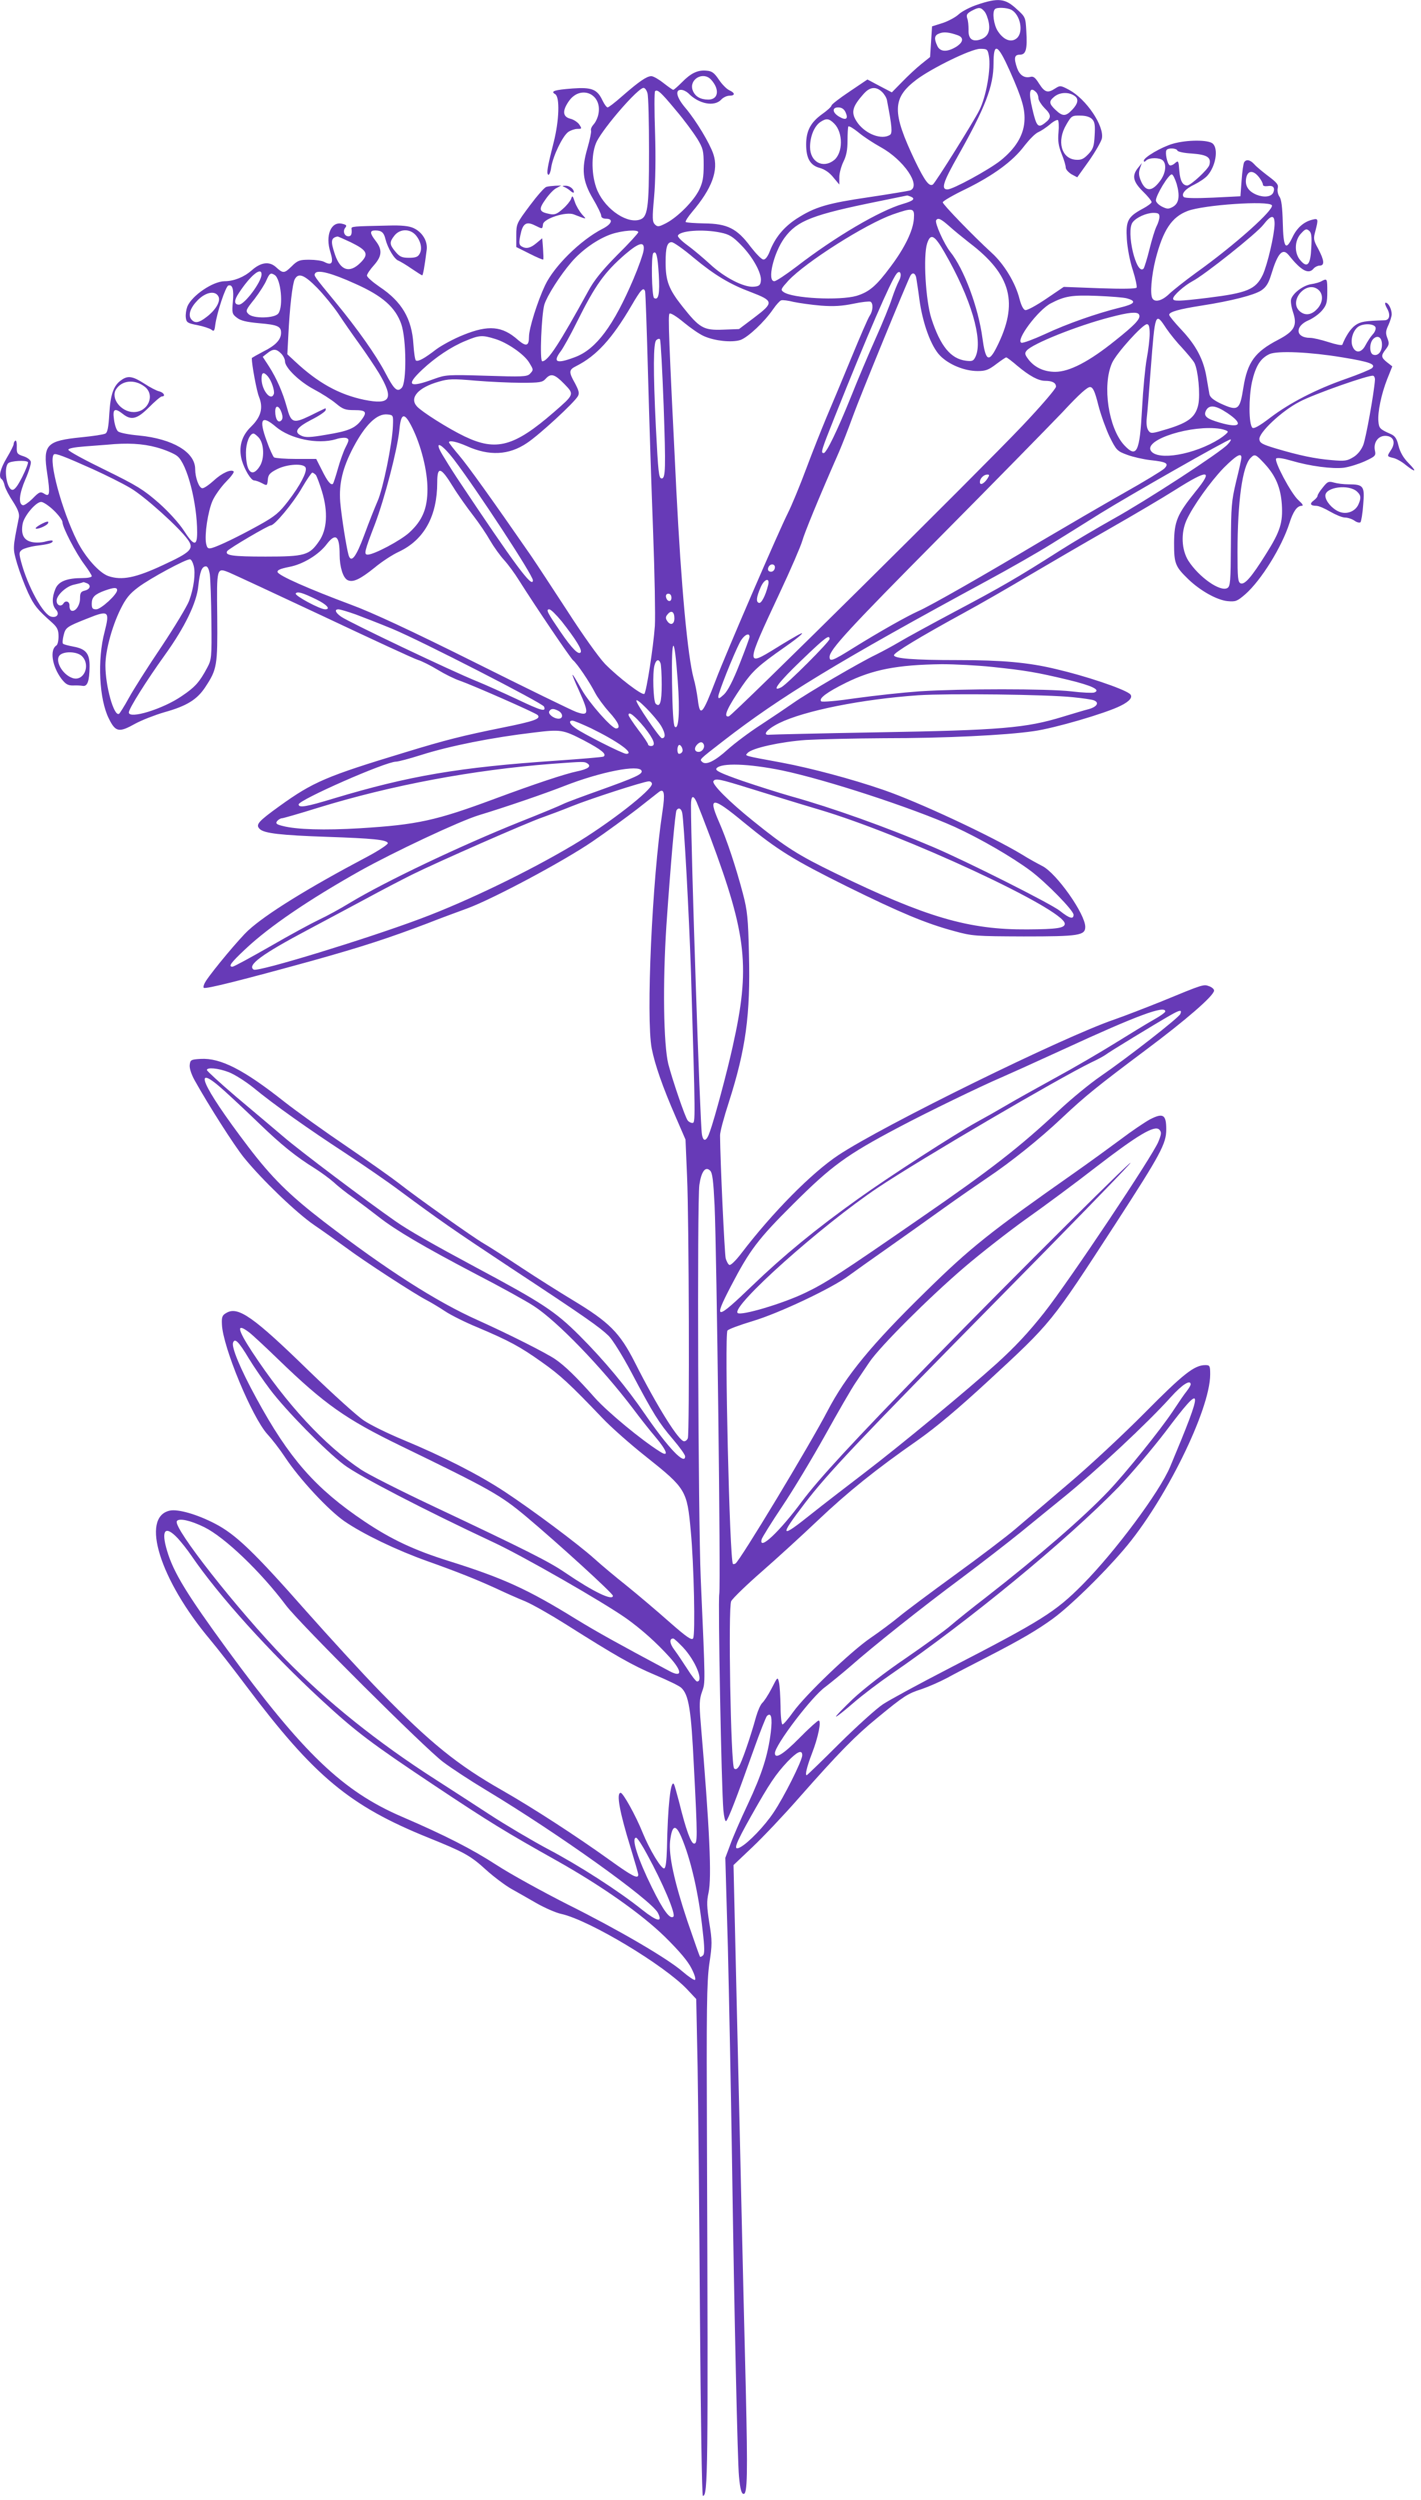 <?xml version="1.0" standalone="no"?>
<!DOCTYPE svg PUBLIC "-//W3C//DTD SVG 20010904//EN"
 "http://www.w3.org/TR/2001/REC-SVG-20010904/DTD/svg10.dtd">
<svg version="1.0" xmlns="http://www.w3.org/2000/svg"
 width="728pt" height="1280pt" viewBox="0 0 728 1280"
 preserveAspectRatio="xMidYMid meet">
<g transform="translate(0,1280) scale(0.1,-0.1)"
fill="#673ab7" stroke="none">
<path d="M5007 12776 c-37 -12 -80 -35 -95 -49 -16 -15 -53 -35 -83 -45 l-54
-17 -5 -79 -5 -78 -45 -36 c-25 -20 -69 -61 -98 -91 l-53 -54 -63 33 -62 33
-92 -62 c-51 -34 -92 -66 -92 -71 0 -6 -22 -26 -49 -45 -58 -42 -81 -85 -81
-155 0 -71 21 -107 70 -120 25 -7 50 -24 69 -48 l31 -37 0 38 c0 21 10 56 21
79 15 30 21 60 21 107 0 36 2 69 4 73 3 5 26 -9 52 -30 26 -22 77 -55 113 -75
119 -65 210 -199 152 -222 -10 -3 -106 -19 -213 -35 -212 -31 -276 -50 -369
-110 -66 -43 -110 -97 -137 -166 -10 -27 -23 -44 -33 -43 -9 0 -38 30 -66 66
-69 93 -119 118 -237 119 -49 1 -91 4 -95 7 -3 4 12 27 33 52 102 120 136 213
109 295 -19 57 -89 173 -144 238 -45 53 -54 92 -22 92 11 0 27 -8 37 -17 54
-56 134 -71 169 -33 10 11 29 20 42 20 30 0 30 14 -1 28 -13 6 -37 30 -53 54
-23 34 -35 44 -62 46 -45 5 -81 -12 -127 -59 -21 -21 -41 -39 -45 -39 -3 0
-26 16 -50 35 -24 19 -52 35 -62 35 -24 0 -64 -28 -149 -102 -36 -32 -70 -58
-75 -58 -5 0 -17 16 -26 35 -27 58 -55 69 -153 62 -92 -7 -116 -14 -90 -29 25
-14 21 -136 -8 -249 -32 -126 -37 -157 -27 -164 5 -2 12 15 15 38 9 58 58 160
87 181 13 9 34 16 47 16 23 0 24 1 10 22 -8 12 -29 26 -46 30 -39 10 -42 40
-9 88 59 88 173 41 153 -63 -3 -18 -14 -42 -24 -53 -10 -11 -17 -25 -14 -33 2
-7 -6 -47 -18 -88 -32 -109 -26 -170 28 -261 23 -39 42 -78 42 -86 0 -10 9
-16 25 -16 39 0 30 -27 -17 -51 -112 -57 -249 -191 -296 -291 -39 -83 -82
-220 -82 -263 0 -48 -15 -51 -57 -15 -80 71 -151 77 -279 25 -48 -19 -109 -52
-138 -73 -61 -47 -93 -65 -105 -58 -5 3 -10 41 -13 83 -8 131 -59 218 -173
294 -35 24 -65 50 -65 58 0 7 16 31 35 52 42 47 45 80 10 125 -31 40 -32 54
-2 54 32 0 44 -11 52 -45 11 -45 46 -104 67 -110 9 -4 40 -22 67 -41 28 -19
52 -34 54 -34 4 0 12 43 23 130 6 45 -22 91 -67 112 -24 11 -62 15 -129 13
-183 -4 -191 -4 -189 -17 3 -27 -2 -38 -16 -38 -21 0 -30 27 -16 44 9 11 6 15
-15 20 -58 15 -89 -60 -61 -146 17 -55 7 -70 -32 -49 -11 6 -45 11 -76 11 -50
0 -60 -3 -92 -35 -37 -36 -43 -36 -80 -2 -34 30 -77 24 -123 -17 -38 -34 -91
-56 -140 -56 -60 -1 -166 -73 -190 -129 -6 -16 -10 -41 -8 -57 3 -25 8 -29 60
-39 31 -6 63 -17 71 -23 13 -11 16 -7 20 25 8 61 53 197 67 201 21 7 29 -20
23 -83 -5 -58 -4 -63 21 -82 19 -15 48 -22 113 -28 95 -8 113 -16 113 -49 0
-35 -28 -65 -91 -96 -32 -17 -59 -32 -59 -34 0 -34 25 -169 37 -198 23 -57 10
-103 -41 -153 -49 -47 -65 -106 -47 -172 14 -48 47 -103 63 -103 7 0 25 -6 40
-14 26 -14 27 -14 30 17 2 27 11 36 48 55 52 26 137 31 146 7 8 -21 -27 -89
-89 -170 -46 -60 -67 -78 -148 -123 -106 -59 -210 -109 -244 -118 -19 -5 -24
-1 -29 23 -9 43 9 164 33 219 12 27 43 70 68 96 26 26 44 50 40 54 -13 13 -60
-8 -101 -46 -24 -22 -50 -40 -59 -40 -17 0 -37 54 -37 98 0 87 -115 155 -288
172 -55 5 -101 14 -108 22 -8 7 -17 35 -20 61 -8 54 4 60 46 27 43 -34 73 -26
134 35 30 30 59 55 65 55 21 0 11 20 -13 26 -14 3 -48 21 -77 40 -59 38 -84
42 -117 18 -40 -27 -56 -73 -62 -173 -4 -69 -9 -96 -20 -101 -8 -5 -63 -13
-122 -19 -180 -18 -199 -37 -176 -186 15 -100 13 -120 -12 -105 -23 15 -28 13
-66 -26 -20 -19 -41 -33 -47 -31 -24 7 -18 60 13 132 18 40 30 81 28 90 -1 10
-19 23 -38 29 -32 10 -35 15 -34 48 1 21 -3 35 -7 32 -5 -3 -9 -11 -9 -18 0
-7 -16 -38 -35 -70 -34 -57 -44 -99 -26 -110 5 -3 12 -18 15 -33 4 -16 23 -52
43 -82 25 -39 33 -61 30 -80 -33 -166 -32 -156 -9 -238 13 -43 38 -109 56
-148 31 -66 46 -85 124 -154 26 -24 32 -37 32 -70 0 -22 -5 -43 -11 -46 -35
-22 -22 -107 26 -171 21 -27 33 -34 58 -34 18 1 41 0 51 -2 24 -4 34 24 35 98
1 67 -18 91 -82 103 -26 5 -51 11 -54 15 -4 3 -2 23 3 43 10 40 15 44 124 87
107 43 113 37 86 -69 -38 -143 -28 -346 22 -445 34 -69 52 -72 134 -26 35 19
102 45 150 59 115 32 168 65 210 129 60 91 63 109 61 361 -3 252 -3 251 60
226 17 -7 235 -108 482 -224 248 -117 466 -218 486 -224 20 -6 66 -29 102 -51
36 -22 87 -47 114 -56 61 -21 385 -163 397 -175 20 -19 -17 -32 -176 -64 -208
-42 -295 -64 -498 -126 -409 -124 -475 -152 -650 -278 -108 -78 -122 -94 -99
-116 22 -22 109 -32 346 -40 233 -8 305 -15 310 -32 2 -6 -44 -37 -104 -69
-305 -161 -521 -295 -611 -378 -44 -40 -181 -204 -217 -259 -10 -15 -15 -31
-11 -35 8 -8 198 40 557 139 254 71 389 115 589 191 63 25 156 59 205 77 130
48 489 239 640 342 72 49 174 124 229 166 54 43 105 82 112 88 27 20 32 -8 18
-100 -53 -346 -85 -1058 -55 -1214 16 -82 56 -197 121 -346 l52 -120 8 -190
c10 -216 13 -1315 4 -1339 -3 -9 -12 -16 -19 -16 -27 0 -139 179 -254 407 -76
149 -130 203 -312 313 -68 41 -189 117 -269 170 -80 53 -166 108 -192 123 -54
31 -344 237 -433 307 -33 26 -153 111 -266 188 -114 77 -259 181 -324 232
-205 162 -325 224 -427 218 -50 -3 -53 -5 -56 -31 -2 -16 8 -48 26 -80 71
-127 199 -328 250 -392 90 -112 271 -286 362 -348 47 -32 121 -85 165 -117 88
-66 351 -237 412 -268 21 -11 63 -36 93 -56 30 -20 104 -57 165 -82 163 -69
219 -99 330 -178 95 -67 142 -110 315 -291 41 -43 138 -129 215 -190 210 -167
215 -175 234 -385 16 -165 24 -533 12 -549 -7 -12 -33 6 -123 85 -62 55 -160
138 -217 184 -58 46 -132 108 -165 138 -87 78 -321 252 -459 343 -135 89 -318
182 -523 267 -77 32 -167 76 -199 98 -33 21 -161 137 -284 256 -282 275 -361
330 -420 296 -22 -12 -26 -21 -24 -59 4 -115 155 -478 234 -564 24 -26 64 -78
89 -116 74 -112 221 -270 304 -328 96 -66 266 -148 426 -205 152 -54 250 -93
355 -141 44 -21 110 -50 147 -65 37 -16 129 -68 205 -116 258 -163 342 -211
458 -260 64 -27 125 -56 135 -66 39 -36 51 -112 65 -403 19 -366 19 -395 1
-395 -16 0 -42 72 -76 210 -12 46 -24 89 -27 94 -17 27 -32 -113 -36 -328 -2
-64 -6 -101 -14 -103 -14 -5 -75 95 -111 184 -35 87 -100 203 -112 203 -24 0
-5 -101 51 -282 21 -69 39 -131 39 -137 0 -24 -31 -8 -141 71 -178 128 -401
272 -555 360 -229 130 -368 242 -626 506 -90 92 -260 278 -379 412 -269 305
-361 393 -467 448 -92 48 -190 76 -232 67 -151 -33 -51 -354 206 -660 37 -44
121 -152 187 -240 347 -461 528 -612 932 -775 183 -74 215 -91 297 -166 40
-36 98 -79 128 -96 30 -17 89 -50 130 -74 41 -23 97 -48 125 -54 145 -32 531
-264 647 -388 l45 -48 7 -345 c3 -189 9 -761 12 -1271 4 -511 10 -928 15 -928
26 0 27 112 21 1800 -3 698 -1 831 12 924 15 99 15 118 0 210 -13 83 -14 110
-4 154 17 78 6 323 -40 870 -8 95 -7 122 7 160 17 50 17 31 -7 582 -13 301
-19 1929 -7 2013 10 68 31 97 55 73 12 -11 17 -53 23 -178 11 -243 32 -1943
24 -1990 -7 -41 11 -989 21 -1106 3 -34 9 -60 14 -57 10 6 56 125 139 359 33
93 65 174 70 179 22 22 29 -8 20 -83 -15 -119 -45 -213 -118 -369 -38 -80 -79
-175 -91 -210 l-24 -64 13 -456 c6 -251 16 -735 21 -1076 12 -820 29 -1567 36
-1635 6 -67 13 -90 24 -90 19 0 21 100 11 532 -6 249 -16 644 -21 878 -5 234
-17 737 -26 1117 l-16 693 97 92 c54 51 162 165 239 253 202 229 288 317 401
409 136 112 155 124 227 147 35 12 92 37 128 56 36 20 129 68 207 108 177 91
261 141 339 198 87 64 251 223 361 352 210 244 443 716 443 897 0 45 -2 48
-25 48 -56 0 -113 -45 -310 -244 -110 -111 -287 -276 -394 -366 -106 -91 -228
-194 -270 -230 -42 -36 -180 -141 -307 -233 -128 -93 -258 -190 -290 -217 -33
-27 -97 -75 -144 -107 -101 -69 -334 -292 -397 -380 -25 -35 -49 -63 -54 -63
-5 0 -10 42 -10 93 -1 50 -4 106 -8 122 -7 30 -7 30 -38 -31 -17 -33 -39 -66
-47 -73 -9 -8 -23 -39 -32 -70 -30 -109 -75 -238 -89 -257 -9 -13 -17 -16 -24
-9 -17 17 -31 823 -15 856 7 14 77 82 156 151 79 69 207 186 286 261 155 147
299 263 516 414 96 68 205 160 357 300 329 304 321 294 653 805 232 358 261
411 261 485 0 76 -16 86 -84 51 -27 -15 -94 -60 -148 -101 -54 -40 -161 -118
-238 -172 -433 -304 -531 -381 -764 -610 -275 -269 -406 -428 -500 -607 -92
-177 -450 -770 -473 -784 -5 -3 -11 -4 -13 -2 -17 17 -44 1172 -28 1195 5 7
62 28 128 48 135 40 408 169 495 234 30 22 120 86 200 142 80 56 206 146 280
199 74 53 178 125 230 160 118 79 268 199 380 305 120 113 181 162 428 347
209 156 352 280 352 306 0 7 -11 17 -25 22 -29 11 -29 11 -245 -78 -80 -32
-188 -74 -240 -92 -264 -90 -1186 -543 -1415 -695 -137 -91 -337 -293 -498
-504 -26 -34 -53 -61 -60 -58 -6 2 -14 17 -19 33 -6 23 -28 501 -29 629 -1 17
20 94 45 171 87 272 111 447 103 759 -4 184 -8 222 -31 310 -36 136 -82 275
-123 368 -57 130 -34 130 129 -5 172 -141 251 -190 529 -328 268 -132 403
-189 549 -228 91 -25 106 -26 355 -27 283 0 315 5 315 49 0 66 -146 273 -219
311 -25 13 -73 39 -106 60 -160 96 -528 268 -708 330 -162 56 -373 112 -522
140 -201 37 -189 34 -175 49 20 25 170 58 300 67 69 4 248 8 398 9 314 0 622
15 767 36 108 15 371 92 446 130 49 24 66 47 46 62 -36 27 -226 91 -377 126
-141 34 -275 46 -504 46 -223 0 -326 8 -326 25 0 13 130 92 355 215 83 45 236
133 340 195 105 62 289 169 410 238 121 69 272 158 335 198 171 108 198 106
105 -8 -95 -118 -109 -153 -110 -263 0 -107 6 -121 74 -187 62 -59 145 -105
199 -111 43 -4 50 -1 93 36 81 72 186 241 225 363 19 60 39 89 63 89 10 0 5 9
-16 28 -38 33 -127 202 -115 214 6 6 37 1 78 -11 95 -28 209 -43 269 -36 28 4
76 19 107 33 54 25 58 29 52 55 -9 43 19 79 59 75 38 -4 48 -35 23 -73 -21
-32 -21 -32 12 -40 15 -3 44 -19 64 -36 52 -41 59 -36 14 10 -26 26 -43 56
-51 88 -9 38 -18 51 -41 61 -54 24 -59 29 -62 63 -5 47 15 142 45 218 l26 65
-27 21 c-31 25 -32 34 -6 67 17 22 18 30 8 56 -10 26 -9 37 5 67 9 20 17 45
17 56 0 26 -17 59 -31 59 -6 0 -2 -13 7 -29 19 -33 13 -61 -13 -61 -101 -3
-124 -7 -150 -26 -24 -17 -49 -56 -66 -99 -2 -5 -33 1 -70 13 -37 12 -80 22
-95 22 -75 0 -80 59 -8 90 23 10 54 32 69 50 23 27 27 41 27 96 0 68 -1 69
-28 55 -9 -6 -34 -13 -54 -16 -41 -6 -93 -45 -103 -76 -4 -11 1 -42 10 -69 22
-67 7 -96 -77 -140 -119 -62 -157 -114 -178 -245 -18 -116 -27 -122 -117 -81
-37 18 -54 32 -57 48 -2 13 -9 52 -15 87 -15 90 -53 162 -127 241 -35 37 -64
72 -64 78 0 15 50 29 165 47 154 24 271 54 307 78 25 17 37 36 51 82 33 109
58 137 89 99 64 -80 102 -101 128 -69 7 8 21 15 31 15 26 0 24 26 -7 85 -25
45 -26 53 -15 92 16 62 15 66 -16 58 -44 -11 -79 -42 -102 -91 -34 -71 -46
-53 -49 76 -2 78 -7 119 -17 133 -8 11 -12 31 -9 43 5 18 -4 29 -48 62 -29 22
-62 49 -72 61 -21 23 -41 27 -52 10 -4 -7 -10 -48 -13 -93 l-6 -81 -140 -7
c-87 -4 -144 -3 -150 3 -15 15 7 42 56 65 24 12 54 32 65 45 42 47 57 135 28
163 -21 21 -132 21 -205 0 -59 -17 -149 -70 -149 -87 0 -7 4 -7 12 1 16 16 70
16 86 0 19 -19 14 -62 -10 -98 -44 -63 -78 -65 -103 -6 -11 26 -12 42 -5 63
l10 28 -20 -25 c-32 -40 -25 -70 25 -120 25 -24 45 -49 45 -55 0 -5 -21 -21
-46 -34 -76 -41 -87 -62 -81 -156 3 -45 16 -115 31 -159 14 -44 22 -84 19 -89
-4 -6 -74 -7 -189 -3 l-184 7 -90 -61 c-50 -34 -98 -60 -107 -58 -10 2 -21 24
-30 58 -20 81 -79 178 -142 235 -94 86 -251 248 -251 259 0 6 53 37 118 68
140 69 241 142 300 221 25 32 56 64 71 70 14 6 41 24 59 39 18 16 37 26 42 23
4 -3 6 -31 3 -63 -4 -43 0 -70 16 -110 12 -29 21 -60 21 -70 0 -9 13 -24 29
-34 l30 -16 60 84 c33 47 62 98 66 114 14 64 -80 203 -168 250 -43 23 -46 23
-71 7 -38 -25 -53 -21 -82 24 -20 32 -30 40 -46 35 -30 -7 -54 9 -67 45 -18
52 -14 69 14 69 31 0 39 26 33 122 -4 70 -4 71 -52 114 -57 52 -92 56 -199 20z
m36 -34 c9 -10 19 -37 23 -60 8 -48 -9 -76 -53 -87 -35 -8 -53 10 -51 53 0 21
-2 47 -7 59 -5 17 -1 24 22 37 37 20 47 20 66 -2z m138 8 c46 -25 64 -113 29
-145 -28 -25 -67 -11 -97 34 -22 32 -31 99 -16 114 10 11 62 8 84 -3z m-273
-131 c31 -12 27 -36 -10 -59 -46 -28 -82 -26 -96 5 -18 38 -15 55 11 64 22 9
51 6 95 -10z m158 -104 c12 -64 -13 -209 -49 -280 -29 -58 -226 -373 -238
-380 -19 -12 -42 20 -91 121 -119 250 -118 321 7 416 80 60 281 158 326 158
36 0 39 -2 45 -35z m106 -75 c66 -148 81 -202 76 -265 -6 -71 -46 -136 -122
-197 -59 -47 -244 -148 -272 -148 -34 0 -23 36 54 172 140 248 182 356 182
473 0 110 21 101 82 -35z m-1529 -48 c45 -49 38 -102 -14 -102 -41 0 -68 16
-80 47 -21 56 53 100 94 55z m-326 -69 c5 -16 8 -149 8 -298 0 -298 -6 -340
-52 -351 -72 -18 -185 67 -219 167 -26 76 -24 181 4 236 41 78 211 273 239
273 7 0 16 -12 20 -27z m1201 7 c12 -11 24 -31 26 -43 26 -136 29 -169 15
-178 -42 -26 -121 3 -164 60 -38 53 -32 82 33 154 30 32 60 35 90 7z m-1055
-95 c42 -49 90 -115 109 -145 30 -50 33 -61 33 -135 0 -64 -5 -90 -23 -127
-28 -57 -108 -138 -168 -170 -39 -20 -45 -21 -59 -7 -13 13 -14 31 -4 140 7
76 9 203 5 329 -4 113 -4 209 0 213 12 11 30 -5 107 -98z m1845 93 c7 -7 12
-20 12 -31 0 -10 14 -32 30 -49 37 -36 38 -51 3 -78 -35 -27 -43 -18 -64 72
-21 87 -14 119 19 86z m200 -21 c19 -15 14 -39 -15 -69 -33 -35 -49 -35 -85
-1 -33 31 -35 44 -10 65 29 27 79 29 110 5z m-1176 -82 c15 -33 3 -43 -30 -24
-37 20 -42 49 -8 49 18 0 30 -8 38 -25z m1264 -36 c13 -14 15 -32 12 -83 -3
-56 -8 -70 -33 -96 -24 -25 -37 -30 -64 -28 -74 6 -98 96 -48 180 26 45 29 47
72 46 29 0 50 -7 61 -19z m-1322 -22 c46 -46 45 -150 -1 -187 -57 -45 -123 -9
-123 67 0 54 21 105 51 127 32 22 46 20 73 -7z m1758 -138 c2 -6 35 -13 73
-15 79 -6 101 -19 91 -58 -5 -22 -96 -106 -114 -106 -23 1 -36 24 -40 74 -4
54 -5 56 -23 40 -10 -9 -22 -13 -27 -10 -12 7 -24 65 -16 77 7 13 52 11 56 -2z
m417 -135 c12 -15 21 -32 21 -39 0 -7 9 -10 24 -8 27 5 39 -7 30 -31 -9 -24
-47 -29 -87 -13 -43 18 -61 48 -52 88 8 37 36 38 64 3z m-421 -35 c18 -63 12
-100 -19 -118 -22 -12 -29 -12 -54 0 -17 8 -31 22 -33 31 -4 22 67 140 82 135
6 -2 16 -23 24 -48z m-1364 -65 c28 -11 17 -22 -38 -38 -120 -35 -348 -169
-545 -321 -54 -41 -105 -75 -114 -75 -38 0 -4 145 52 222 65 89 145 119 486
188 77 16 141 29 142 29 1 1 8 -2 17 -5z m1852 -45 c13 -22 -190 -204 -389
-346 -55 -40 -117 -89 -137 -108 -36 -35 -73 -45 -86 -23 -13 21 -5 115 16
200 39 151 83 217 165 248 82 31 415 54 431 29z m-1834 -69 c-4 -60 -46 -148
-119 -245 -74 -100 -110 -130 -175 -150 -87 -25 -330 -13 -374 20 -16 11 -13
16 24 57 88 95 397 291 536 340 104 36 112 34 108 -22z m1258 10 c0 -12 -7
-34 -15 -49 -8 -16 -24 -68 -36 -117 -12 -49 -26 -93 -30 -99 -37 -40 -92 192
-56 237 19 25 69 47 105 48 26 0 32 -4 32 -20z m590 -37 c-1 -56 -37 -210 -61
-261 -36 -74 -79 -92 -281 -117 -150 -18 -178 -19 -178 -4 0 16 58 67 99 89
59 30 331 246 364 290 40 51 57 52 57 3z m-1667 -11 c23 -21 70 -59 103 -85
216 -164 254 -309 140 -535 -41 -81 -57 -70 -73 48 -21 156 -94 353 -165 441
-31 39 -80 148 -72 161 9 15 24 8 67 -30z m1855 -110 c-4 -87 -20 -107 -55
-66 -33 36 -32 102 2 138 22 24 28 26 41 15 13 -10 15 -29 12 -87z m-4590 66
c27 -30 37 -71 22 -97 -8 -16 -20 -21 -54 -21 -37 0 -48 5 -70 31 -31 37 -32
49 -5 83 27 34 77 36 107 4z m1142 13 c0 -5 -48 -58 -108 -117 -77 -78 -119
-130 -148 -184 -150 -273 -207 -360 -236 -360 -14 0 -4 239 11 291 14 44 78
146 138 216 54 63 135 120 205 144 56 19 138 25 138 10z m422 -2 c44 -9 62
-20 105 -64 60 -61 106 -145 101 -183 -2 -22 -9 -28 -36 -30 -50 -5 -151 47
-224 115 -35 32 -87 76 -116 97 -29 21 -51 43 -49 49 8 26 129 35 219 16z
m-1896 -49 c86 -42 95 -61 51 -105 -56 -56 -103 -41 -131 42 -23 68 -21 85 13
92 2 1 32 -13 67 -29z m3045 -56 c134 -233 196 -444 157 -530 -11 -23 -17 -25
-50 -21 -77 10 -130 74 -176 215 -30 93 -43 322 -22 386 18 54 38 43 91 -50z
m-1287 -24 c106 -88 186 -136 291 -175 120 -46 121 -54 18 -132 l-77 -58 -81
-3 c-101 -4 -121 8 -209 119 -70 88 -86 131 -86 226 0 76 8 103 31 103 10 0
61 -36 113 -80z m-257 36 c-3 -19 -26 -84 -51 -143 -102 -240 -192 -362 -301
-402 -95 -36 -115 -26 -71 32 13 18 50 84 81 147 95 191 142 256 248 348 74
63 102 68 94 18z m78 -121 c6 -98 -1 -135 -24 -121 -12 8 -16 218 -4 230 15
14 22 -13 28 -109z m-2035 0 c0 -38 -87 -155 -116 -155 -25 0 -26 22 0 60 59
90 116 136 116 95z m480 -48 c140 -62 206 -121 236 -207 26 -76 28 -300 2
-326 -23 -24 -39 -9 -85 79 -47 89 -141 222 -252 357 -116 141 -114 138 -106
151 13 19 84 1 205 -54z m2786 16 c-8 -15 -25 -56 -36 -90 -11 -35 -49 -128
-85 -208 -36 -80 -92 -213 -125 -296 -69 -171 -126 -289 -140 -289 -17 0 -12
14 59 192 164 411 285 690 314 726 19 24 30 -4 13 -35z m-3199 29 c32 -20 46
-160 19 -197 -18 -25 -128 -28 -153 -3 -16 16 -14 21 31 77 25 33 53 76 61 96
16 36 22 40 42 27z m3287 -14 c2 -13 10 -62 16 -110 17 -125 60 -242 106 -289
45 -46 125 -79 193 -79 40 0 56 6 94 35 25 19 49 35 52 35 4 0 30 -20 58 -44
61 -51 107 -76 141 -76 37 0 56 -10 56 -30 0 -10 -78 -101 -174 -202 -219
-231 -1483 -1482 -1502 -1486 -31 -7 -9 43 68 155 53 77 85 106 215 197 82 57
118 90 72 65 -13 -7 -63 -36 -111 -66 -160 -99 -160 -96 17 282 57 121 108
240 115 265 11 40 82 214 188 455 19 44 51 127 72 185 34 95 281 697 295 720
11 17 24 11 29 -12z m-3069 -52 c34 -35 83 -95 108 -132 25 -38 73 -107 107
-154 34 -47 79 -114 101 -150 79 -133 61 -165 -76 -137 -128 27 -235 86 -351
194 l-42 39 5 94 c7 144 21 267 33 290 19 35 49 23 115 -44z m5127 -8 c30 -23
27 -70 -7 -103 -28 -29 -61 -32 -87 -8 -57 52 33 158 94 111z m-3447 -10 c2
-7 9 -200 15 -428 6 -228 18 -590 26 -805 8 -214 12 -430 9 -480 -8 -110 -43
-337 -54 -348 -10 -10 -132 83 -201 153 -31 32 -116 151 -193 271 -77 118
-161 246 -187 284 -198 286 -322 459 -367 512 -29 34 -53 65 -53 68 0 12 41 3
91 -19 115 -52 216 -47 308 15 64 42 245 209 262 241 8 15 4 29 -15 65 -33 59
-33 69 7 89 103 52 183 140 281 307 50 86 63 99 71 75z m-2186 -26 c13 -24
-14 -70 -62 -106 -39 -30 -59 -33 -77 -11 -18 22 -5 60 35 100 41 40 88 48
104 17z m4655 -10 c51 -14 40 -29 -36 -47 -121 -30 -272 -83 -385 -136 -59
-27 -113 -47 -120 -44 -32 11 85 168 151 202 71 37 108 43 236 38 69 -3 138
-8 154 -13z m-1568 -37 c66 -5 109 -2 167 10 42 9 82 13 87 10 15 -9 12 -48
-4 -71 -8 -11 -50 -108 -94 -215 -44 -107 -101 -243 -127 -304 -25 -60 -73
-180 -105 -266 -32 -86 -74 -187 -93 -225 -49 -97 -321 -727 -369 -854 -69
-180 -82 -195 -93 -102 -4 31 -13 80 -21 107 -31 115 -64 468 -89 965 -39 785
-43 895 -35 904 5 5 36 -14 72 -44 35 -29 81 -61 104 -71 56 -25 143 -34 187
-20 38 13 123 92 168 158 16 23 34 43 41 45 7 3 36 -1 64 -8 29 -6 92 -15 140
-19z m1629 -45 c12 -19 -16 -50 -123 -135 -133 -107 -234 -159 -306 -159 -58
0 -107 23 -139 66 -17 23 -18 30 -7 43 29 35 259 127 425 170 98 26 141 30
150 15z m141 -73 c17 -25 53 -70 81 -99 27 -30 55 -63 62 -76 19 -36 31 -161
20 -214 -14 -63 -49 -91 -156 -124 -83 -25 -87 -26 -100 -8 -8 12 -11 34 -8
64 3 25 12 135 20 245 23 299 23 300 81 212z m-86 -26 c0 -27 -7 -84 -15 -127
-8 -44 -19 -158 -24 -255 -12 -225 -27 -257 -91 -189 -81 87 -114 306 -63 421
22 50 157 199 179 199 10 0 14 -14 14 -49z m1157 33 c3 -8 -3 -25 -15 -37 -11
-12 -27 -37 -36 -54 -21 -41 -52 -44 -67 -6 -12 31 2 79 28 99 25 19 82 18 90
-2z m-4512 -59 c62 -18 149 -78 175 -120 24 -39 24 -39 4 -60 -15 -14 -40 -15
-223 -9 -197 6 -208 5 -266 -16 -130 -48 -148 -34 -62 47 67 63 149 118 223
148 69 29 85 30 149 10z m4545 -30 c0 -36 -21 -60 -45 -51 -20 7 -20 60 0 80
23 23 45 9 45 -29z m-3680 -312 c11 -319 10 -373 -10 -373 -15 0 -18 30 -30
265 -14 291 -13 428 2 443 7 7 15 9 19 5 4 -5 12 -158 19 -340z m-1960 267
c11 -11 20 -29 20 -40 0 -33 75 -105 149 -144 38 -20 88 -52 111 -71 37 -31
49 -35 96 -35 61 0 67 -10 33 -54 -31 -39 -66 -54 -178 -72 -80 -14 -107 -15
-127 -5 -40 18 -25 42 50 81 38 19 71 41 74 49 2 7 1 12 -4 9 -5 -2 -40 -19
-78 -38 -84 -40 -95 -36 -117 47 -21 75 -51 144 -91 207 l-32 49 23 18 c30 24
46 24 71 -1z m5438 -20 c140 -23 172 -35 151 -55 -8 -7 -68 -32 -134 -55 -152
-53 -288 -123 -389 -200 -55 -42 -83 -57 -90 -50 -19 19 -19 154 -2 234 19 82
43 121 90 143 41 18 206 11 374 -17z m-5506 -97 c19 -22 36 -74 31 -90 -14
-41 -63 19 -63 77 0 34 10 38 32 13z m1518 -38 c53 -55 54 -53 -54 -147 -202
-175 -294 -200 -455 -123 -82 39 -220 126 -245 154 -40 44 6 97 113 127 47 14
72 15 185 5 72 -6 179 -11 237 -11 93 0 108 2 124 20 27 30 46 25 95 -25z
m4154 19 c-4 -62 -46 -298 -60 -333 -10 -25 -29 -49 -51 -62 -31 -19 -44 -21
-111 -15 -85 7 -166 24 -287 60 -66 20 -81 27 -83 46 -5 33 114 146 206 193
73 39 358 139 377 133 6 -2 10 -12 9 -22z m-6304 -33 c57 -42 20 -131 -55
-131 -65 0 -120 71 -90 117 30 46 94 52 145 14z m4887 -96 c13 -50 39 -122 58
-162 34 -68 38 -73 90 -92 30 -11 83 -23 118 -27 84 -9 98 -17 72 -43 -11 -11
-105 -68 -210 -127 -104 -59 -293 -169 -420 -244 -290 -173 -568 -332 -630
-359 -60 -27 -200 -106 -332 -188 -107 -67 -123 -73 -123 -47 0 37 98 143 570
619 273 275 552 560 622 633 88 95 131 133 144 130 14 -2 24 -24 41 -93z
m-4184 -39 c6 -19 6 -31 -2 -39 -16 -16 -31 8 -31 46 0 36 20 31 33 -7z m4845
-1 c85 -57 67 -80 -39 -49 -69 20 -85 34 -70 63 17 30 49 26 109 -14z m-4275
-65 c-3 -91 -51 -325 -79 -387 -14 -32 -45 -110 -68 -173 -42 -113 -67 -145
-80 -103 -11 37 -37 201 -43 273 -7 94 12 174 67 279 62 117 121 174 174 169
31 -3 31 -4 29 -58z m99 -10 c46 -93 78 -222 78 -314 0 -100 -26 -161 -92
-222 -44 -41 -182 -114 -214 -114 -21 0 -17 16 36 154 50 131 116 384 126 484
8 90 26 93 66 12z m-699 5 c73 -62 214 -92 308 -64 20 7 45 9 54 6 14 -6 14
-11 -4 -46 -11 -21 -29 -72 -40 -111 -11 -40 -23 -75 -25 -77 -10 -10 -28 11
-56 68 l-30 59 -103 0 c-56 0 -107 4 -113 8 -5 4 -23 42 -38 85 -41 112 -26
134 47 72z m4840 -11 c20 -4 37 -10 37 -15 0 -5 -19 -21 -42 -36 -128 -81
-318 -114 -352 -61 -36 58 213 135 357 112z m-4928 -44 c28 -30 31 -108 6
-147 -39 -62 -71 -30 -71 70 0 49 19 97 39 97 4 0 16 -9 26 -20z m4964 -36
c-36 -40 -417 -288 -587 -382 -82 -46 -204 -118 -270 -160 -221 -141 -305
-189 -537 -312 -126 -67 -256 -138 -289 -158 -32 -19 -84 -47 -116 -63 -86
-41 -356 -199 -425 -248 -33 -23 -107 -73 -165 -111 -58 -37 -135 -95 -171
-127 -67 -61 -113 -83 -132 -64 -13 13 -18 9 106 105 295 229 589 408 1357
824 113 61 258 144 322 184 65 40 180 112 255 159 150 93 652 379 667 379 5 0
-1 -12 -15 -26z m-5486 -15 c43 -12 91 -32 106 -45 50 -41 101 -240 101 -390
0 -73 -17 -70 -68 9 -24 37 -78 97 -129 142 -78 68 -110 88 -275 169 -103 50
-188 96 -188 103 0 7 30 13 83 17 45 3 98 8 117 9 102 10 179 6 253 -14z
m1524 -64 c115 -151 403 -590 403 -616 0 -46 -91 77 -387 521 -27 41 -62 97
-78 124 -44 75 -4 57 62 -29z m-1852 -47 c66 -30 153 -73 193 -97 71 -41 250
-202 294 -264 34 -47 17 -64 -128 -131 -139 -65 -210 -79 -278 -56 -46 15
-119 96 -161 180 -78 156 -148 414 -119 443 8 8 56 -11 199 -75z m5885 59 c0
-7 -12 -62 -27 -122 -24 -101 -26 -128 -27 -323 -1 -191 -3 -214 -18 -223 -37
-21 -146 56 -200 140 -35 56 -39 142 -9 208 33 72 121 195 189 266 64 64 92
81 92 54z m120 -33 c55 -60 81 -120 87 -207 6 -92 -8 -138 -80 -252 -75 -120
-110 -160 -131 -152 -14 6 -16 27 -16 160 0 258 25 441 67 482 21 22 26 20 73
-31z m-6337 10 c3 -4 -10 -38 -29 -76 -25 -49 -40 -68 -52 -66 -28 5 -44 112
-20 136 12 12 90 17 101 6z m2177 -125 c25 -41 72 -107 103 -147 31 -40 70
-98 88 -130 18 -31 50 -76 71 -99 21 -23 54 -68 74 -100 87 -138 265 -401 280
-414 21 -17 85 -112 113 -167 12 -23 44 -67 71 -97 50 -55 62 -85 36 -85 -22
0 -137 130 -176 199 -58 103 -62 101 -13 -7 52 -115 50 -131 -16 -107 -20 7
-252 120 -516 252 -329 164 -529 257 -635 296 -217 81 -374 150 -378 168 -2
10 14 17 59 26 71 13 153 63 194 118 45 58 65 41 65 -55 0 -62 17 -118 40
-130 27 -14 63 2 140 64 36 30 91 66 124 81 129 61 196 182 196 355 0 84 18
80 80 -21z m-702 59 c5 -7 20 -46 32 -86 31 -103 26 -195 -16 -254 -49 -71
-72 -78 -274 -78 -169 0 -210 6 -196 28 8 13 211 132 224 132 19 0 115 115
159 192 25 43 49 78 53 78 4 0 12 -6 18 -12z m3440 -20 c-18 -26 -38 -35 -38
-16 0 18 20 38 38 38 12 0 12 -3 0 -22z m-4783 -161 c25 -24 45 -51 45 -61 0
-26 69 -159 112 -216 21 -28 38 -55 38 -60 0 -6 -21 -10 -47 -10 -81 0 -123
-17 -139 -55 -19 -46 -18 -84 3 -107 19 -21 6 -42 -23 -36 -41 7 -122 154
-156 282 -11 43 -11 49 5 61 10 7 42 16 70 20 66 8 87 14 87 25 0 4 -15 3 -34
-2 -18 -6 -50 -8 -70 -4 -44 8 -60 39 -50 94 8 41 68 112 95 112 10 0 39 -19
64 -43z m717 -283 c11 -38 1 -115 -23 -180 -11 -29 -75 -135 -143 -237 -69
-102 -143 -219 -166 -261 -23 -42 -46 -78 -50 -81 -26 -16 -70 141 -70 248 0
74 33 197 76 285 28 57 47 81 91 114 60 46 252 149 267 144 6 -1 14 -16 18
-32z m2978 -8 c0 -18 -16 -29 -30 -21 -13 8 -1 35 16 35 8 0 14 -6 14 -14z
m-2895 -38 c3 -24 7 -131 8 -238 2 -188 1 -197 -22 -240 -39 -73 -62 -99 -131
-145 -96 -66 -270 -119 -270 -83 0 19 89 161 186 296 102 142 162 267 170 352
8 73 18 100 39 100 9 0 16 -16 20 -42z m2860 -55 c-13 -53 -35 -95 -47 -90
-16 5 -13 29 9 80 19 44 49 52 38 10z m-3491 11 c24 -9 19 -31 -9 -38 -21 -5
-25 -12 -25 -40 0 -36 -24 -70 -44 -63 -6 2 -11 14 -10 26 1 21 -20 29 -31 11
-12 -19 -35 -10 -35 14 0 28 48 73 88 82 23 5 42 10 49 13 1 1 8 -2 17 -5z
m156 -36 c0 -22 -83 -98 -107 -98 -19 0 -23 5 -23 29 0 33 15 48 67 67 48 17
63 17 63 2z m1020 -47 c54 -26 76 -51 46 -51 -27 0 -157 70 -151 81 8 12 33 5
105 -30z m1820 8 c0 -24 -23 -21 -28 4 -2 10 3 17 12 17 10 0 16 -9 16 -21z
m-1618 -85 c40 -15 125 -48 188 -74 147 -61 771 -381 777 -398 12 -29 -13 -22
-139 38 -73 34 -166 76 -206 92 -129 52 -650 300 -694 330 -30 21 -36 38 -14
38 8 0 48 -12 88 -26z m1056 -36 c72 -92 105 -145 97 -158 -10 -16 -45 19
-103 104 -67 98 -77 116 -58 116 8 0 36 -28 64 -62z m577 16 c0 -32 -21 -39
-38 -12 -8 12 -7 21 3 32 19 24 35 14 35 -20z m385 -95 c0 -6 -23 -68 -51
-139 -33 -84 -60 -137 -80 -156 -24 -22 -29 -24 -29 -10 0 18 76 210 110 276
19 37 50 55 50 29z m410 -11 c0 -14 -217 -231 -247 -247 -55 -28 -16 24 103
138 122 117 144 134 144 109z m-778 -213 c12 -159 5 -256 -15 -236 -7 7 -12
84 -14 224 -4 249 12 255 29 12z m-3052 125 c47 -47 8 -134 -51 -111 -51 19
-89 89 -63 116 23 22 90 19 114 -5z m2964 -36 c3 -9 6 -58 6 -109 0 -91 -9
-120 -31 -98 -12 12 -17 158 -6 196 8 30 22 35 31 11z m1700 -19 c170 -18 225
-27 388 -66 124 -30 169 -52 134 -65 -9 -3 -62 -1 -118 6 -124 14 -563 14
-778 0 -85 -6 -231 -22 -325 -35 -94 -14 -173 -21 -178 -16 -14 14 28 46 127
95 138 68 263 92 491 95 66 0 183 -6 259 -14z m412 -155 c50 -5 99 -12 108
-16 29 -11 17 -33 -26 -45 -24 -6 -83 -24 -133 -39 -189 -58 -316 -69 -955
-80 -289 -5 -534 -11 -545 -12 -44 -6 -17 28 46 59 129 64 426 123 714 143
153 10 661 4 791 -10z m-2109 -147 c23 -39 24 -63 4 -63 -11 0 -131 176 -131
192 0 19 98 -82 127 -129z m-526 77 c24 -13 25 -40 1 -40 -26 0 -56 25 -48 38
9 15 22 15 47 2z m439 -83 c50 -62 63 -97 35 -97 -8 0 -15 4 -15 9 0 4 -22 38
-50 74 -27 36 -50 71 -50 76 0 21 31 -3 80 -62z m-272 -6 c139 -68 226 -131
180 -131 -17 0 -219 102 -258 130 -32 22 -39 40 -17 40 7 0 50 -18 95 -39z
m-37 -62 c91 -48 119 -71 101 -83 -5 -3 -114 -12 -243 -21 -498 -34 -752 -77
-1141 -194 -138 -42 -178 -49 -178 -30 0 23 445 219 499 219 11 0 68 15 128
34 148 47 365 90 578 115 139 17 149 15 256 -40z m613 -18 c10 -16 -5 -41 -25
-41 -21 0 -25 20 -7 38 14 14 25 15 32 3z m-109 -41 c-3 -6 -10 -10 -16 -10
-10 0 -12 33 -2 44 9 9 26 -22 18 -34z m-486 -59 c23 -15 4 -29 -54 -41 -61
-13 -207 -61 -420 -140 -301 -112 -397 -133 -690 -151 -181 -11 -327 -7 -398
12 -32 8 -36 13 -27 25 7 8 18 14 24 14 6 0 90 24 186 54 377 116 795 194
1200 225 162 12 163 12 179 2z m998 -36 c228 -48 665 -191 884 -289 131 -60
292 -153 389 -225 81 -61 220 -203 220 -225 0 -25 -21 -19 -70 20 -43 35 -476
253 -650 327 -237 101 -517 201 -725 259 -60 17 -174 53 -253 80 -114 40 -140
53 -131 64 24 29 164 24 336 -11z m-720 -2 c6 -17 -32 -34 -213 -99 -87 -31
-171 -62 -187 -70 -15 -8 -116 -50 -225 -93 -304 -122 -685 -303 -868 -413
-49 -30 -120 -69 -159 -87 -38 -18 -151 -79 -251 -137 -100 -57 -186 -104
-193 -104 -23 0 -9 20 67 91 121 114 322 251 587 400 176 98 510 255 609 285
132 40 334 109 436 149 186 73 386 112 397 78z m561 -92 c87 -27 242 -75 347
-106 436 -129 1260 -512 1260 -585 0 -22 -39 -28 -192 -29 -301 -2 -519 62
-986 289 -187 91 -251 131 -417 265 -127 102 -214 190 -205 205 10 16 29 12
193 -39z m-508 25 c0 -32 -224 -206 -404 -313 -227 -135 -539 -286 -776 -375
-276 -104 -838 -276 -860 -263 -36 22 41 79 281 206 85 45 217 116 294 157 77
42 183 97 235 123 131 65 591 267 670 294 36 13 101 37 145 55 90 37 371 128
398 129 9 1 17 -5 17 -13z m229 -93 c7 -16 39 -98 71 -183 187 -501 204 -664
114 -1067 -27 -124 -93 -371 -117 -437 -17 -51 -34 -56 -41 -14 -10 61 -56
1447 -56 1684 0 50 11 56 29 17z m-74 -55 c9 -43 35 -515 45 -818 23 -763 23
-770 7 -770 -8 0 -19 6 -24 13 -13 16 -78 207 -99 288 -25 101 -29 417 -10
709 22 319 45 580 52 591 10 16 24 10 29 -13z m2475 -1017 c0 -5 -26 -24 -57
-41 -32 -18 -121 -72 -198 -120 -77 -48 -216 -129 -310 -180 -93 -51 -206
-114 -250 -140 -44 -26 -111 -64 -150 -85 -114 -63 -449 -279 -608 -393 -216
-154 -383 -291 -544 -446 -186 -179 -201 -179 -108 -1 96 184 138 240 319 420
196 195 270 250 541 393 149 79 424 212 525 255 19 8 166 74 325 147 369 170
515 224 515 191z m77 -13 c-6 -18 -272 -225 -406 -317 -57 -39 -153 -118 -215
-176 -202 -189 -351 -305 -710 -552 -408 -282 -486 -333 -589 -382 -115 -56
-332 -120 -348 -104 -34 34 429 448 719 642 214 143 922 558 1095 642 33 15
64 33 71 38 14 12 264 164 331 202 51 29 61 30 52 7z m-4875 -298 c29 -11 86
-47 127 -80 103 -85 278 -209 471 -335 91 -60 215 -145 275 -190 208 -154 271
-198 570 -396 389 -256 459 -306 504 -350 20 -20 72 -104 115 -185 113 -214
142 -260 213 -343 35 -41 63 -80 63 -88 0 -48 -86 42 -203 212 -97 142 -213
281 -337 405 -126 126 -192 169 -540 355 -209 112 -341 187 -407 234 -145 101
-489 360 -569 429 -50 42 -159 135 -243 205 -83 71 -151 133 -151 138 0 15 57
10 112 -11z m-21 -97 c41 -37 121 -112 179 -168 110 -106 185 -167 285 -229
33 -21 76 -53 95 -70 19 -18 64 -54 100 -79 36 -26 94 -70 130 -98 88 -69 231
-153 500 -294 124 -64 256 -137 294 -162 120 -77 349 -315 507 -523 35 -47 87
-113 116 -147 61 -72 72 -107 24 -76 -96 60 -267 202 -332 274 -93 105 -153
164 -204 199 -47 32 -233 126 -397 200 -213 95 -470 260 -788 504 -178 137
-268 226 -389 385 -241 317 -294 442 -120 284z m4784 -258 c-26 -68 -458 -715
-586 -877 -79 -100 -148 -174 -244 -261 -153 -138 -492 -418 -674 -557 -90
-69 -214 -164 -274 -212 -161 -129 -167 -120 -35 53 118 155 285 331 1003
1059 323 327 619 631 658 675 95 107 -604 -587 -1006 -1000 -410 -421 -581
-606 -670 -725 -114 -154 -221 -254 -205 -192 3 10 50 86 105 168 56 83 155
248 222 368 66 119 135 238 153 264 17 26 50 74 72 107 53 79 304 330 489 488
82 70 224 181 315 246 92 65 253 184 357 265 213 164 300 216 324 192 12 -13
12 -21 -4 -61z m-4659 -977 c16 -12 85 -76 154 -143 233 -225 342 -302 620
-437 460 -223 512 -252 645 -363 170 -143 445 -394 445 -406 0 -28 -100 20
-244 118 -82 56 -192 112 -684 344 -161 76 -323 158 -361 183 -188 125 -383
336 -560 605 -76 116 -81 149 -15 99z m0 -136 c25 -41 73 -111 107 -156 82
-109 284 -314 379 -386 76 -58 419 -235 761 -395 152 -70 570 -310 687 -393
78 -56 153 -123 220 -197 66 -73 66 -107 0 -72 -264 141 -367 198 -480 267
-246 152 -371 209 -648 296 -180 56 -298 112 -434 203 -252 169 -387 323 -555
632 -81 148 -128 261 -119 284 9 25 28 7 82 -83z m4824 -131 c0 -4 -9 -20 -20
-34 -11 -13 -43 -60 -72 -104 -64 -96 -239 -313 -328 -407 -130 -137 -359
-335 -630 -546 -69 -53 -150 -118 -180 -144 -30 -26 -134 -101 -230 -167 -105
-71 -213 -155 -270 -208 -52 -50 -91 -90 -87 -91 5 0 45 32 90 71 45 39 132
105 192 146 403 277 897 683 1166 959 63 66 171 193 240 283 196 260 199 239
24 -179 -54 -129 -281 -434 -448 -603 -140 -141 -208 -184 -685 -430 -155 -80
-308 -163 -339 -184 -32 -21 -132 -111 -222 -200 -90 -90 -166 -163 -168 -163
-10 0 1 44 27 112 32 82 49 168 34 168 -5 0 -50 -40 -99 -90 -83 -84 -125
-109 -125 -77 0 41 189 290 258 339 26 20 84 67 128 105 119 105 367 302 569
452 99 74 236 180 304 235 68 56 165 134 215 175 172 139 435 384 556 519 57
63 100 90 100 63z m-5053 -731 c105 -52 289 -228 418 -400 68 -91 714 -734
805 -802 41 -31 140 -96 220 -144 374 -225 843 -561 880 -628 27 -52 -3 -46
-80 15 -120 96 -323 227 -485 312 -82 44 -216 123 -297 176 -81 53 -205 133
-275 178 -300 192 -559 400 -775 621 -240 248 -573 670 -552 703 10 17 70 4
141 -31z m-136 -57 c19 -21 50 -60 69 -88 140 -205 398 -491 665 -738 179
-165 253 -221 583 -441 275 -183 359 -235 627 -385 229 -129 431 -271 551
-388 76 -75 118 -125 137 -163 16 -31 23 -56 17 -58 -5 -2 -33 17 -61 41 -76
67 -331 216 -594 347 -126 64 -288 153 -359 199 -128 83 -265 153 -488 249
-302 130 -505 324 -895 857 -206 282 -274 393 -307 504 -32 107 -10 133 55 64z
m2589 -559 c64 -69 106 -174 71 -174 -5 0 -27 28 -49 63 -22 34 -52 79 -67 99
-25 33 -27 58 -6 58 5 0 27 -21 51 -46z m610 -552 c0 -27 -94 -215 -147 -293
-45 -68 -129 -156 -171 -178 -38 -20 -27 12 55 158 96 170 125 213 186 279 52
54 77 65 77 34z m-620 -417 c49 -114 90 -292 110 -483 10 -84 10 -116 2 -124
-7 -7 -14 -10 -16 -7 -2 2 -31 85 -65 184 -67 201 -96 336 -88 408 10 82 28
89 57 22z m-175 -90 c81 -148 148 -306 135 -319 -17 -16 -52 31 -110 149 -73
148 -107 255 -81 255 6 0 31 -38 56 -85z"/>
<path d="M207 10114 c-16 -9 -27 -18 -24 -20 6 -7 54 13 62 25 9 15 -5 13 -38
-5z"/>
<path d="M2799 11843 c-9 -2 -47 -45 -85 -96 -67 -90 -69 -93 -69 -152 l0 -60
68 -34 c37 -19 69 -32 70 -30 2 2 1 28 -1 57 l-4 52 -30 -25 c-31 -26 -53 -31
-77 -16 -12 8 -13 19 -5 57 12 60 30 72 74 50 41 -20 38 -20 42 6 4 29 119 66
158 50 70 -27 67 -27 42 0 -13 15 -30 43 -37 64 -11 33 -13 35 -19 16 -4 -11
-23 -35 -43 -52 -29 -26 -42 -31 -66 -26 -56 11 -59 23 -23 74 18 26 43 53 57
59 l24 13 -30 -1 c-16 -1 -37 -3 -46 -6z"/>
<path d="M2890 11843 c8 -3 23 -12 33 -21 9 -8 17 -11 17 -6 0 17 -23 34 -44
33 -15 0 -17 -2 -6 -6z"/>
<path d="M6777 10304 c-15 -18 -27 -37 -27 -43 0 -5 -9 -16 -20 -24 -22 -16
-17 -27 14 -27 12 0 44 -14 71 -30 28 -16 61 -30 75 -30 14 0 36 -7 49 -16 12
-9 26 -12 31 -8 4 5 11 46 14 91 8 94 2 103 -76 103 -24 0 -57 4 -74 9 -28 8
-33 5 -57 -25z m175 -21 c21 -19 22 -33 7 -67 -17 -36 -61 -52 -99 -36 -36 15
-70 55 -70 82 0 44 120 60 162 21z"/>
</g>
</svg>
